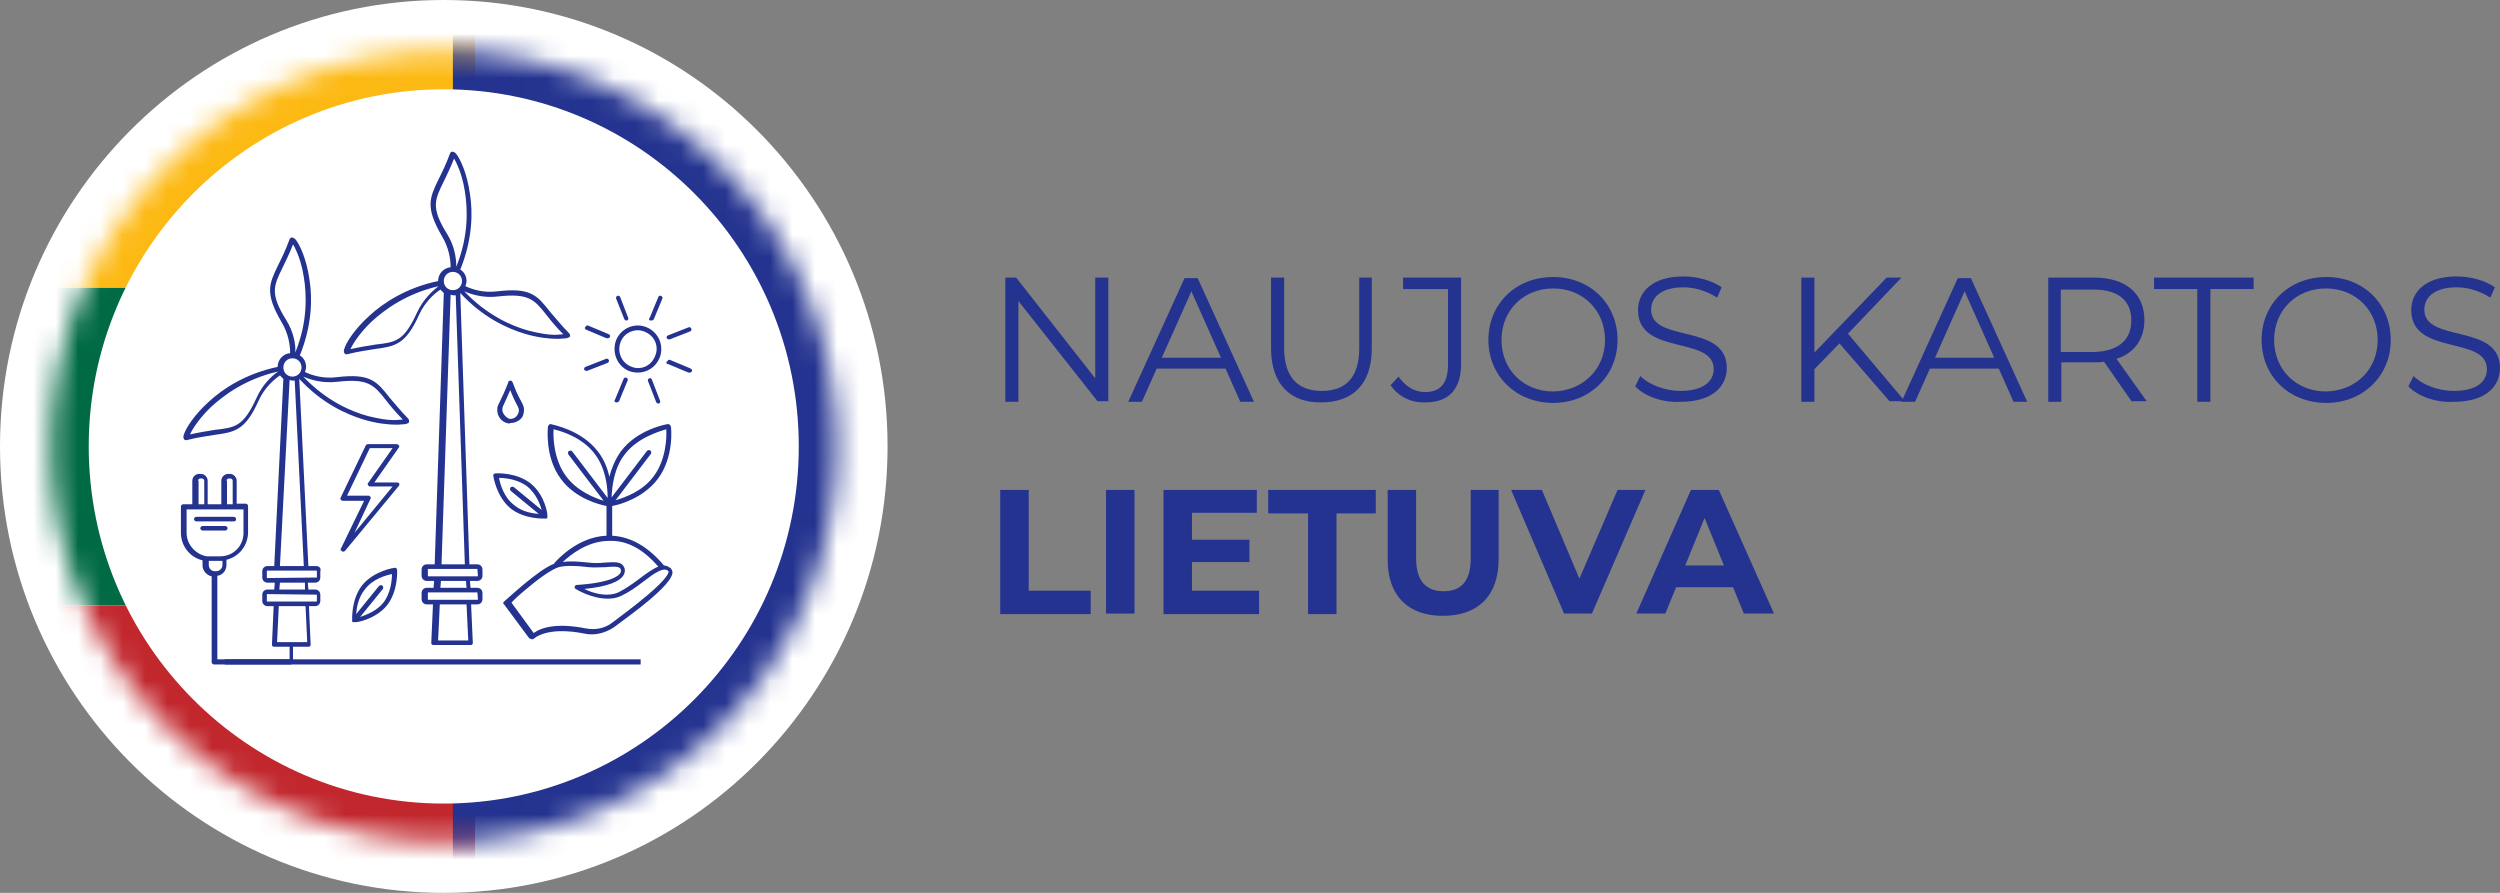 <svg width="112" height="40" viewBox="0 0 112 40" fill="none" xmlns="http://www.w3.org/2000/svg">
<rect x="0" y="0" width="112" height="40" fill="#808080" stroke="none"/>
<g clip-path="url(#clip0_1090_5162)">
<path d="M19.882 40C30.862 40 39.763 31.046 39.763 20C39.763 8.954 30.862 0 19.882 0C8.901 0 0 8.954 0 20C0 31.046 8.901 40 19.882 40Z" fill="white"/>
<mask id="mask0_1090_5162" style="mask-type:luminance" maskUnits="userSpaceOnUse" x="2" y="2" width="36" height="36">
<path d="M19.881 37.718C29.608 37.718 37.494 29.785 37.494 20C37.494 10.215 29.608 2.282 19.881 2.282C10.153 2.282 2.268 10.215 2.268 20C2.268 29.785 10.153 37.718 19.881 37.718Z" fill="white"/>
</mask>
<g mask="url(#mask0_1090_5162)">
<path d="M-30.078 -1.333H21.283V12.897H-21.59L-30.078 -1.333Z" fill="#FDB913"/>
<path d="M-17.436 19.82L-21.591 12.897H21.282V27.128H-21.795L-17.436 19.82Z" fill="#006A44"/>
<path d="M-21.794 27.128H21.283V40.974H-30.078L-21.794 27.128Z" fill="#C1272D"/>
</g>
<mask id="mask1_1090_5162" style="mask-type:luminance" maskUnits="userSpaceOnUse" x="2" y="2" width="36" height="36">
<path d="M19.881 37.718C29.608 37.718 37.494 29.785 37.494 20C37.494 10.215 29.608 2.282 19.881 2.282C10.153 2.282 2.268 10.215 2.268 20C2.268 29.785 10.153 37.718 19.881 37.718Z" fill="white"/>
</mask>
<g mask="url(#mask1_1090_5162)">
<path d="M51.208 -2.154H20.289V42.974H51.208V-2.154Z" fill="#24338F"/>
</g>
<path d="M19.88 36C28.664 36 35.785 28.837 35.785 20C35.785 11.163 28.664 4 19.88 4C11.096 4 3.975 11.163 3.975 20C3.975 28.837 11.096 36 19.88 36Z" fill="white"/>
<path d="M28.166 16.615C28.293 16.667 28.446 16.692 28.574 16.692C28.981 16.692 29.364 16.462 29.542 16.051C29.772 15.513 29.517 14.897 28.981 14.667C28.446 14.436 27.834 14.692 27.605 15.231C27.401 15.769 27.631 16.385 28.166 16.615ZM27.809 15.308C27.936 14.974 28.268 14.795 28.574 14.795C28.675 14.795 28.803 14.82 28.905 14.872C29.338 15.051 29.542 15.539 29.338 15.974C29.16 16.41 28.675 16.615 28.242 16.41C27.834 16.231 27.631 15.744 27.809 15.308Z" fill="#24338F"/>
<path d="M26.254 14.769L27.172 15.154C27.198 15.154 27.198 15.154 27.223 15.154C27.274 15.154 27.299 15.128 27.325 15.103C27.351 15.051 27.325 15 27.274 14.974L26.356 14.59C26.305 14.564 26.254 14.59 26.229 14.641C26.178 14.692 26.203 14.744 26.254 14.769Z" fill="#24338F"/>
<path d="M29.925 16.308L30.843 16.692C30.868 16.692 30.868 16.692 30.894 16.692C30.945 16.692 30.97 16.667 30.996 16.641C31.021 16.59 30.996 16.538 30.945 16.513L30.027 16.128C29.976 16.103 29.925 16.128 29.9 16.18C29.823 16.231 29.849 16.308 29.925 16.308Z" fill="#24338F"/>
<path d="M29.135 14.359C29.161 14.359 29.161 14.359 29.186 14.359C29.237 14.359 29.263 14.333 29.288 14.308L29.671 13.385C29.696 13.333 29.671 13.282 29.619 13.256C29.569 13.231 29.518 13.256 29.492 13.308L29.11 14.231C29.059 14.282 29.059 14.333 29.135 14.359Z" fill="#24338F"/>
<path d="M27.581 18.026C27.606 18.026 27.606 18.026 27.632 18.026C27.683 18.026 27.708 18 27.734 17.974L28.116 17.051C28.141 17 28.116 16.949 28.065 16.923C28.014 16.897 27.963 16.923 27.938 16.974L27.555 17.897C27.504 17.949 27.53 18 27.581 18.026Z" fill="#24338F"/>
<path d="M29.084 16.949C29.033 16.974 29.008 17.026 29.033 17.077L29.39 18C29.416 18.051 29.441 18.077 29.492 18.077H29.518C29.569 18.051 29.594 18 29.569 17.949L29.212 17.026C29.186 16.949 29.135 16.923 29.084 16.949Z" fill="#24338F"/>
<path d="M27.963 14.282C27.988 14.333 28.014 14.359 28.064 14.359H28.09C28.141 14.333 28.166 14.282 28.141 14.231L27.784 13.308C27.759 13.256 27.708 13.231 27.657 13.256C27.606 13.282 27.58 13.333 27.606 13.385L27.963 14.282Z" fill="#24338F"/>
<path d="M29.975 15.205H30.001L30.918 14.846C30.969 14.82 30.995 14.769 30.969 14.718C30.944 14.667 30.893 14.641 30.842 14.667L29.924 15.026C29.873 15.051 29.848 15.103 29.873 15.154C29.899 15.18 29.924 15.205 29.975 15.205Z" fill="#24338F"/>
<path d="M26.28 16.615H26.305L27.223 16.256C27.274 16.231 27.299 16.18 27.274 16.128C27.248 16.077 27.198 16.051 27.147 16.077L26.229 16.436C26.178 16.462 26.152 16.513 26.178 16.564C26.178 16.59 26.229 16.615 26.28 16.615Z" fill="#24338F"/>
<path d="M14.172 25.359H13.815L13.407 16.974C14.427 18.077 15.523 18.564 16.288 18.795C16.874 18.974 17.409 19.026 17.766 19.026C17.944 19.026 18.072 19 18.174 19C18.25 18.974 18.327 18.949 18.327 18.897C18.327 18.846 18.327 18.82 18.301 18.769C17.944 18.41 17.689 18.077 17.46 17.82C16.874 17.077 16.593 16.718 15.089 16.897C14.478 16.974 13.993 16.82 13.662 16.667C13.688 16.59 13.713 16.513 13.713 16.436C13.713 16.231 13.611 16.026 13.433 15.923C13.993 14.539 13.993 13.333 13.866 12.539C13.739 11.615 13.433 10.974 13.254 10.744C13.203 10.692 13.152 10.641 13.076 10.641C13.025 10.641 12.999 10.667 12.974 10.718C12.796 11.205 12.617 11.564 12.464 11.872C12.056 12.718 11.852 13.128 12.617 14.436C12.923 14.949 12.999 15.461 12.999 15.82C12.694 15.846 12.439 16.103 12.439 16.436C10.986 16.744 9.966 17.436 9.38 17.974C8.692 18.59 8.309 19.205 8.233 19.487C8.207 19.538 8.207 19.641 8.258 19.692C8.284 19.718 8.309 19.718 8.335 19.718H8.36C8.87 19.59 9.278 19.538 9.584 19.487C10.502 19.359 10.986 19.308 11.598 17.923C11.852 17.385 12.235 17.026 12.541 16.82C12.592 16.872 12.643 16.923 12.694 16.974L12.286 25.359H11.98C11.852 25.359 11.75 25.462 11.75 25.59V25.872C11.75 26 11.852 26.103 11.98 26.103H12.311L12.286 26.41H11.98C11.852 26.41 11.75 26.513 11.75 26.641V26.923C11.75 27.051 11.852 27.154 11.98 27.154H12.26L12.184 28.872C12.184 28.897 12.184 28.923 12.209 28.949C12.235 28.974 12.26 28.974 12.286 28.974H12.974V29.538H9.737V25.795C9.966 25.769 10.145 25.564 10.145 25.308V25.077C10.705 24.949 11.113 24.436 11.113 23.846V22.667C11.113 22.615 11.062 22.564 11.011 22.564H10.603V21.538C10.603 21.385 10.476 21.231 10.297 21.231H10.221C10.068 21.231 9.915 21.359 9.915 21.538V22.59H9.303V21.538C9.303 21.385 9.176 21.231 8.998 21.231H8.921C8.768 21.231 8.615 21.359 8.615 21.538V22.59H8.207C8.156 22.59 8.105 22.641 8.105 22.692V23.872C8.105 24.462 8.513 24.974 9.074 25.103V25.333C9.074 25.564 9.252 25.769 9.482 25.82V29.667C9.482 29.718 9.533 29.769 9.584 29.769H13.025C13.076 29.769 13.127 29.718 13.127 29.667V28.974H13.815C13.841 28.974 13.866 28.974 13.892 28.949C13.917 28.923 13.917 28.897 13.917 28.872L13.841 27.154H14.121C14.248 27.154 14.35 27.051 14.35 26.923V26.641C14.35 26.513 14.248 26.41 14.121 26.41H13.815L13.79 26.103H14.121C14.248 26.103 14.35 26 14.35 25.872V25.59C14.401 25.462 14.299 25.359 14.172 25.359ZM10.145 21.538C10.145 21.487 10.196 21.436 10.247 21.436H10.323C10.374 21.436 10.425 21.487 10.425 21.538V22.59H10.17V21.538H10.145ZM8.87 21.538C8.87 21.487 8.921 21.436 8.972 21.436H9.049C9.1 21.436 9.151 21.487 9.151 21.538V22.59H8.896V21.538H8.87ZM8.36 23.872V22.82H10.909V23.872C10.909 24.462 10.45 24.923 9.864 24.923H9.405C9.354 24.923 9.303 24.923 9.252 24.923C8.743 24.82 8.36 24.385 8.36 23.872ZM9.354 25.308V25.128C9.38 25.128 9.405 25.128 9.431 25.128H9.89C9.915 25.128 9.941 25.128 9.966 25.128V25.308C9.966 25.462 9.839 25.59 9.686 25.59H9.635C9.456 25.59 9.354 25.462 9.354 25.308ZM15.115 17.103C16.491 16.949 16.746 17.231 17.307 17.949C17.485 18.18 17.74 18.487 18.046 18.795C17.97 18.795 17.817 18.82 17.639 18.82C17.384 18.82 17.001 18.769 16.491 18.641C15.727 18.436 14.605 17.949 13.586 16.872C13.943 17.026 14.478 17.18 15.115 17.103ZM12.821 14.333C12.082 13.154 12.26 12.795 12.668 11.974C12.796 11.692 12.974 11.359 13.127 10.949C13.178 11.026 13.229 11.128 13.305 11.308C13.407 11.539 13.535 11.923 13.611 12.41C13.739 13.205 13.79 14.41 13.229 15.795C13.254 15.41 13.152 14.872 12.821 14.333ZM13.101 16.051C13.331 16.051 13.509 16.231 13.509 16.462C13.509 16.692 13.331 16.872 13.101 16.872C12.872 16.872 12.694 16.692 12.694 16.462C12.694 16.231 12.872 16.051 13.101 16.051ZM11.495 17.82C10.909 19.103 10.552 19.154 9.635 19.256C9.329 19.308 8.972 19.359 8.513 19.462C8.615 19.231 8.921 18.744 9.456 18.231C10.043 17.692 11.011 16.974 12.464 16.641C12.133 16.872 11.75 17.256 11.495 17.82ZM12.974 17.026C13.025 17.026 13.05 17.051 13.101 17.051C13.127 17.051 13.178 17.051 13.203 17.051L13.611 25.359H12.541L12.974 17.026ZM13.764 28.769H12.413L12.49 27.154H13.688L13.764 28.769ZM14.197 26.641V26.923C14.197 26.923 14.197 26.949 14.172 26.949H11.98C11.98 26.949 11.954 26.949 11.954 26.923V26.641C11.954 26.641 11.954 26.615 11.98 26.615L14.197 26.641C14.197 26.615 14.197 26.615 14.197 26.641ZM13.662 26.41H12.515L12.541 26.103H13.662V26.41ZM14.197 25.872L11.98 25.897C11.98 25.897 11.954 25.897 11.954 25.872V25.59C11.954 25.59 11.954 25.564 11.98 25.564H14.172C14.172 25.564 14.197 25.564 14.197 25.59V25.872Z" fill="#24338F"/>
<path d="M10.578 23.256C10.578 23.205 10.527 23.154 10.476 23.154H8.793C8.742 23.154 8.691 23.205 8.691 23.256C8.691 23.308 8.742 23.359 8.793 23.359H10.476C10.527 23.359 10.578 23.333 10.578 23.256Z" fill="#24338F"/>
<path d="M10.094 23.769C10.145 23.769 10.196 23.718 10.196 23.667C10.196 23.615 10.145 23.564 10.094 23.564H9.075C9.024 23.564 8.973 23.615 8.973 23.667C8.973 23.718 9.024 23.769 9.075 23.769H10.094Z" fill="#24338F"/>
<path d="M23.832 28.641C23.858 28.641 23.883 28.641 23.909 28.615C24.495 28.154 25.565 28.256 26.177 28.385C26.636 28.487 27.12 28.359 27.503 28.103C27.936 27.769 28.599 27.308 29.134 26.846C30 26.103 30.102 25.82 30.128 25.667C30.128 25.59 30.102 25.513 30.052 25.462C29.95 25.385 29.848 25.333 29.746 25.333C29.032 24.487 28.267 24.051 27.426 24V22.667C27.732 22.615 28.802 22.333 29.465 21.462C30.204 20.487 30.077 19.154 30.052 19.103C30.052 19.077 30.026 19.051 30 19.026C29.975 19 29.95 19 29.924 19C29.873 19 28.548 19.231 27.808 20.231C27.554 20.59 27.401 20.974 27.299 21.359C27.222 21 27.069 20.59 26.789 20.231C26.05 19.256 24.75 19.026 24.673 19C24.648 19 24.622 19 24.597 19.026C24.571 19.051 24.571 19.077 24.546 19.103C24.546 19.154 24.393 20.487 25.132 21.462C25.769 22.333 26.865 22.615 27.171 22.667V24C25.846 24.051 24.903 25.154 24.852 25.205C24.852 25.205 24.826 25.231 24.826 25.256C24.113 25.513 22.66 26.897 22.583 26.949C22.532 26.974 22.532 27.051 22.583 27.077L23.705 28.59C23.781 28.615 23.807 28.641 23.832 28.641ZM29.491 25.385C29.236 25.487 28.956 25.692 28.65 25.923C28.344 26.154 28.012 26.385 27.706 26.538C27.171 26.769 26.534 26.564 26.177 26.385C27.222 26.282 27.808 26.051 27.961 25.718C28.012 25.59 28.012 25.462 27.91 25.333C27.783 25.154 27.477 25.18 27.069 25.205C26.84 25.231 26.585 25.231 26.381 25.205C25.897 25.154 25.514 25.128 25.209 25.18C25.54 24.872 26.305 24.231 27.299 24.231C28.089 24.205 28.802 24.59 29.491 25.385ZM27.987 20.359C28.548 19.615 29.516 19.333 29.848 19.231C29.873 19.564 29.848 20.59 29.287 21.333C28.802 22 28.012 22.282 27.579 22.41L29.159 20.333C29.185 20.282 29.185 20.231 29.134 20.18C29.083 20.154 29.032 20.154 28.981 20.205L27.401 22.282C27.401 22.256 27.401 22.256 27.401 22.231C27.426 21.795 27.503 20.974 27.987 20.359ZM25.361 21.333C24.801 20.59 24.775 19.564 24.801 19.231C25.132 19.308 26.101 19.59 26.661 20.359C27.146 21 27.222 21.846 27.222 22.282V22.308L25.642 20.231C25.616 20.18 25.54 20.18 25.489 20.205C25.438 20.231 25.438 20.308 25.463 20.359L27.044 22.436C26.636 22.308 25.846 22 25.361 21.333ZM23.679 26.308C24.291 25.795 24.775 25.487 25.03 25.41C25.311 25.333 25.769 25.333 26.381 25.41C26.61 25.436 26.891 25.41 27.12 25.41C27.375 25.385 27.706 25.359 27.783 25.462C27.808 25.487 27.834 25.564 27.808 25.641C27.758 25.769 27.426 26.103 25.846 26.205C25.795 26.205 25.769 26.231 25.744 26.282C25.744 26.333 25.744 26.359 25.795 26.385C25.82 26.41 26.509 26.82 27.222 26.82C27.426 26.82 27.63 26.795 27.834 26.692C28.165 26.538 28.497 26.308 28.828 26.051C29.363 25.641 29.746 25.385 29.95 25.59C29.95 25.59 29.95 25.59 29.95 25.615C29.95 25.692 29.848 25.949 29.032 26.641C28.497 27.103 27.859 27.564 27.426 27.897C27.095 28.154 26.661 28.231 26.254 28.154C24.954 27.897 24.265 28.103 23.909 28.359L22.915 27C22.991 26.897 23.297 26.615 23.679 26.308Z" fill="#24338F"/>
<path d="M25.489 14.923C25.133 14.564 24.878 14.231 24.648 13.974C24.062 13.231 23.782 12.872 22.278 13.051C21.666 13.128 21.182 12.974 20.85 12.82C20.876 12.744 20.901 12.667 20.901 12.59C20.901 12.385 20.799 12.18 20.621 12.077C21.182 10.692 21.182 9.487 21.054 8.692C20.927 7.769 20.621 7.128 20.442 6.897C20.392 6.846 20.34 6.795 20.264 6.795C20.213 6.795 20.188 6.821 20.162 6.872C19.984 7.359 19.805 7.718 19.652 8.026C19.244 8.872 19.041 9.282 19.805 10.59C20.111 11.103 20.188 11.615 20.188 11.974C19.882 12 19.627 12.256 19.627 12.59C18.174 12.897 17.154 13.59 16.568 14.128C15.88 14.744 15.498 15.359 15.421 15.641C15.396 15.692 15.396 15.795 15.447 15.846C15.472 15.872 15.498 15.872 15.523 15.872H15.549C16.058 15.744 16.466 15.692 16.772 15.641C17.69 15.513 18.174 15.461 18.786 14.077C19.041 13.539 19.423 13.18 19.729 12.974C19.78 13.026 19.831 13.077 19.882 13.128L19.474 25.282H19.117C18.989 25.282 18.888 25.385 18.888 25.513V25.795C18.888 25.923 18.989 26.026 19.117 26.026H19.448L19.423 26.333H19.117C18.989 26.333 18.888 26.436 18.888 26.564V26.846C18.888 26.974 18.989 27.077 19.117 27.077H19.397L19.321 28.795C19.321 28.82 19.321 28.846 19.346 28.872C19.372 28.897 19.397 28.897 19.423 28.897H20.111H20.392H21.08C21.105 28.897 21.131 28.897 21.156 28.872C21.182 28.846 21.182 28.82 21.182 28.795L21.105 27.077H21.386C21.513 27.077 21.615 26.974 21.615 26.846V26.564C21.615 26.436 21.513 26.333 21.386 26.333H21.08L21.054 26.026H21.386C21.513 26.026 21.615 25.923 21.615 25.795V25.513C21.615 25.385 21.513 25.282 21.386 25.282H21.029L20.621 13.128C21.64 14.231 22.736 14.718 23.501 14.949C24.087 15.128 24.623 15.18 24.98 15.18C25.158 15.18 25.285 15.154 25.387 15.154C25.464 15.128 25.54 15.103 25.54 15.051C25.54 15 25.54 14.974 25.489 14.923ZM18.684 14C18.097 15.282 17.741 15.333 16.823 15.436C16.517 15.487 16.16 15.539 15.701 15.641C15.803 15.41 16.109 14.923 16.645 14.41C17.231 13.872 18.199 13.154 19.652 12.82C19.346 13.051 18.964 13.41 18.684 14ZM20.035 10.487C19.295 9.308 19.474 8.949 19.882 8.128C20.009 7.846 20.188 7.513 20.34 7.103C20.392 7.179 20.442 7.282 20.519 7.462C20.621 7.692 20.748 8.077 20.825 8.564C20.952 9.359 21.003 10.564 20.442 11.949C20.442 11.564 20.366 11.026 20.035 10.487ZM19.627 28.692L19.703 27.077H20.901L20.978 28.692H19.627ZM21.386 26.538L21.411 26.846C21.411 26.846 21.411 26.872 21.386 26.872H19.194C19.194 26.872 19.168 26.872 19.168 26.846V26.564C19.168 26.564 19.168 26.538 19.194 26.538H21.386ZM19.729 26.333L19.754 26.026H20.876L20.901 26.333H19.729ZM21.386 25.487L21.411 25.795C21.411 25.795 21.411 25.82 21.386 25.82H19.194C19.194 25.82 19.168 25.82 19.168 25.795V25.513C19.168 25.513 19.168 25.487 19.194 25.487H21.386ZM20.825 25.282H19.78L20.188 13.205C20.238 13.205 20.264 13.231 20.315 13.231C20.34 13.231 20.392 13.231 20.417 13.231L20.825 25.282ZM20.29 13C20.06 13 19.882 12.82 19.882 12.59C19.882 12.359 20.06 12.18 20.29 12.18C20.519 12.18 20.697 12.359 20.697 12.59C20.697 12.82 20.519 13 20.29 13ZM24.852 15C24.597 15 24.215 14.949 23.705 14.82C22.94 14.615 21.819 14.128 20.799 13.051C21.156 13.205 21.691 13.359 22.303 13.282C23.68 13.128 23.934 13.41 24.495 14.128C24.674 14.359 24.928 14.667 25.234 14.974C25.158 14.974 25.03 15 24.852 15Z" fill="#24338F"/>
<path d="M17.332 27.128C17.841 26.487 17.791 25.59 17.791 25.538C17.791 25.513 17.765 25.487 17.765 25.462C17.739 25.436 17.714 25.436 17.689 25.436C17.663 25.436 16.771 25.564 16.236 26.205C15.726 26.846 15.777 27.744 15.777 27.795C15.777 27.795 15.777 27.795 15.777 27.82C15.777 27.82 15.777 27.82 15.777 27.846L15.802 27.872C15.802 27.872 15.802 27.872 15.828 27.872C15.828 27.872 15.828 27.872 15.853 27.872C15.853 27.872 15.853 27.872 15.879 27.872C15.879 27.872 15.879 27.872 15.904 27.872C15.93 27.897 16.796 27.769 17.332 27.128ZM16.134 27.641L17.153 26.385C17.179 26.333 17.179 26.282 17.128 26.231C17.077 26.205 17.026 26.205 16.975 26.256L15.955 27.513C15.981 27.205 16.057 26.744 16.363 26.385C16.72 25.923 17.306 25.769 17.561 25.718C17.561 25.974 17.51 26.59 17.153 27.026C16.873 27.359 16.439 27.538 16.134 27.641Z" fill="#24338F"/>
<path d="M23.782 21.667C23.145 21.154 22.253 21.205 22.202 21.205C22.176 21.205 22.151 21.231 22.125 21.231C22.1 21.256 22.1 21.282 22.1 21.308C22.1 21.333 22.227 22.231 22.864 22.769C23.502 23.282 24.394 23.231 24.445 23.231C24.445 23.231 24.445 23.231 24.47 23.231C24.47 23.231 24.47 23.231 24.496 23.231L24.521 23.205C24.521 23.205 24.521 23.205 24.521 23.18C24.521 23.18 24.521 23.18 24.521 23.154C24.521 23.154 24.521 23.154 24.521 23.128C24.521 23.128 24.521 23.128 24.521 23.103C24.547 23.077 24.419 22.18 23.782 21.667ZM24.266 22.846L23.017 21.82C22.966 21.795 22.915 21.795 22.864 21.846C22.839 21.897 22.839 21.949 22.89 22L24.139 23.026C23.833 23 23.374 22.923 23.017 22.615C22.558 22.256 22.405 21.667 22.355 21.41C22.609 21.41 23.221 21.462 23.654 21.82C24.011 22.128 24.19 22.564 24.266 22.846Z" fill="#24338F"/>
<path d="M22.889 18.949C23.042 18.949 23.169 18.897 23.297 18.795C23.424 18.692 23.475 18.538 23.475 18.359C23.475 18.256 23.45 18.18 23.399 18.077C23.246 17.795 23.144 17.59 23.067 17.385L22.966 17.128C22.94 17.077 22.915 17.051 22.864 17.051C22.813 17.051 22.787 17.077 22.762 17.128V17.154C22.634 17.487 22.481 17.82 22.328 18.128C22.277 18.205 22.277 18.308 22.277 18.41C22.303 18.718 22.532 18.949 22.813 18.974C22.864 18.949 22.889 18.949 22.889 18.949ZM22.507 18.385C22.507 18.308 22.507 18.256 22.532 18.205C22.634 17.974 22.762 17.718 22.864 17.462V17.487C22.94 17.692 23.042 17.923 23.195 18.205C23.22 18.256 23.246 18.308 23.246 18.385C23.246 18.487 23.195 18.59 23.119 18.667C23.042 18.744 22.94 18.769 22.838 18.769C22.685 18.718 22.532 18.564 22.507 18.385Z" fill="#24338F"/>
<path d="M15.318 24.692C15.344 24.692 15.344 24.718 15.369 24.718C15.395 24.718 15.42 24.692 15.446 24.692L17.867 21.769C17.893 21.744 17.893 21.692 17.893 21.667C17.867 21.641 17.842 21.615 17.791 21.615H16.771L17.867 20.051C17.893 20.026 17.893 19.974 17.867 19.949C17.842 19.923 17.816 19.897 17.765 19.897H16.491C16.44 19.897 16.414 19.923 16.389 19.949L15.267 22.282C15.242 22.308 15.242 22.359 15.267 22.385C15.293 22.41 15.318 22.436 15.344 22.436H16.312L15.267 24.59C15.242 24.615 15.267 24.667 15.318 24.692ZM16.593 22.359C16.618 22.333 16.618 22.282 16.593 22.256C16.567 22.231 16.542 22.205 16.516 22.205H15.547L16.567 20.077H17.587L16.491 21.641C16.465 21.667 16.465 21.718 16.491 21.744C16.516 21.769 16.542 21.795 16.593 21.795H17.587L15.879 23.872L16.593 22.359Z" fill="#24338F"/>
<path d="M28.701 29.538H10.068V29.769H28.701V29.538Z" fill="#24338F"/>
<path d="M49.653 12.436V17.974H49.168L45.625 13.487V18H45.039V12.436H45.523L49.066 16.949V12.436H49.653Z" fill="#24338F"/>
<path d="M54.904 16.513H51.819L51.157 18H50.545L53.068 12.461H53.655L56.178 18H55.566L54.904 16.513ZM54.7 16.026L53.374 13.051L52.049 16.026H54.7Z" fill="#24338F"/>
<path d="M56.943 15.615V12.436H57.53V15.59C57.53 16.897 58.141 17.513 59.212 17.513C60.282 17.513 60.894 16.923 60.894 15.59V12.436H61.455V15.615C61.455 17.205 60.614 18.026 59.186 18.026C57.81 18.051 56.943 17.205 56.943 15.615Z" fill="#24338F"/>
<path d="M62.297 17.256L62.654 16.872C62.96 17.308 63.367 17.564 63.852 17.564C64.54 17.564 64.871 17.154 64.871 16.333V12.949H62.858V12.436H65.457V16.282C65.457 17.462 64.897 18.026 63.852 18.026C63.189 18.051 62.628 17.744 62.297 17.256Z" fill="#24338F"/>
<path d="M66.68 15.231C66.68 13.615 67.903 12.41 69.585 12.41C71.242 12.41 72.466 13.615 72.466 15.231C72.466 16.846 71.217 18.051 69.585 18.051C67.929 18.051 66.68 16.846 66.68 15.231ZM71.905 15.231C71.905 13.897 70.911 12.923 69.585 12.923C68.26 12.923 67.266 13.897 67.266 15.231C67.266 16.564 68.26 17.538 69.585 17.538C70.911 17.513 71.905 16.538 71.905 15.231Z" fill="#24338F"/>
<path d="M73.256 17.308L73.485 16.846C73.868 17.231 74.581 17.513 75.295 17.513C76.315 17.513 76.773 17.077 76.773 16.538C76.773 15.026 73.383 15.949 73.383 13.897C73.383 13.077 74.02 12.385 75.422 12.385C76.034 12.385 76.697 12.564 77.13 12.872L76.926 13.333C76.442 13.026 75.907 12.872 75.422 12.872C74.403 12.872 73.97 13.333 73.97 13.872C73.97 15.385 77.36 14.461 77.36 16.487C77.36 17.308 76.722 18 75.295 18C74.479 18.051 73.664 17.744 73.256 17.308Z" fill="#24338F"/>
<path d="M82.407 15.385L81.285 16.538V18H80.699V12.436H81.285V15.795L84.523 12.436H85.185L82.789 14.949L85.338 17.974H84.65L82.407 15.385Z" fill="#24338F"/>
<path d="M89.544 16.513H86.46L85.797 18H85.186L87.709 12.461H88.295L90.819 18H90.207L89.544 16.513ZM89.34 16.026L88.015 13.051L86.689 16.026H89.34Z" fill="#24338F"/>
<path d="M95.509 18L94.26 16.205C94.107 16.231 93.979 16.231 93.826 16.231H92.348V18H91.762V12.436H93.826C95.228 12.436 96.069 13.154 96.069 14.333C96.069 15.205 95.611 15.82 94.82 16.077L96.171 17.974H95.509V18ZM95.483 14.359C95.483 13.461 94.897 12.974 93.801 12.974H92.323V15.769H93.801C94.897 15.744 95.483 15.231 95.483 14.359Z" fill="#24338F"/>
<path d="M98.439 12.949H96.502V12.436H100.963V12.949H99.025V18H98.439V12.949Z" fill="#24338F"/>
<path d="M101.32 15.231C101.32 13.615 102.544 12.41 104.226 12.41C105.883 12.41 107.106 13.615 107.106 15.231C107.106 16.846 105.857 18.051 104.226 18.051C102.544 18.051 101.32 16.846 101.32 15.231ZM106.52 15.231C106.52 13.897 105.526 12.923 104.201 12.923C102.875 12.923 101.881 13.897 101.881 15.231C101.881 16.564 102.875 17.538 104.201 17.538C105.552 17.513 106.52 16.538 106.52 15.231Z" fill="#24338F"/>
<path d="M107.896 17.308L108.126 16.846C108.508 17.231 109.222 17.513 109.936 17.513C110.981 17.513 111.414 17.077 111.414 16.538C111.414 15.026 108.024 15.949 108.024 13.897C108.024 13.077 108.661 12.385 110.063 12.385C110.675 12.385 111.338 12.564 111.771 12.872L111.567 13.333C111.083 13.026 110.547 12.872 110.063 12.872C109.044 12.872 108.61 13.333 108.61 13.872C108.61 15.385 112 14.461 112 16.487C112 17.308 111.363 18 109.936 18C109.12 18.051 108.304 17.744 107.896 17.308Z" fill="#24338F"/>
<path d="M44.81 21.949H46.085V26.462H48.863V27.513H44.81V21.949Z" fill="#24338F"/>
<path d="M49.551 21.949H50.825V27.487H49.551V21.949Z" fill="#24338F"/>
<path d="M56.407 26.487V27.513H52.125V21.949H56.305V22.974H53.4V24.18H55.974V25.18H53.4V26.462H56.407V26.487Z" fill="#24338F"/>
<path d="M58.575 23H56.816V21.949H61.634V23H59.875V27.513H58.601V23H58.575Z" fill="#24338F"/>
<path d="M62.168 25.077V21.949H63.442V25C63.442 26.051 63.901 26.487 64.666 26.487C65.456 26.487 65.889 26.051 65.889 25V21.949H67.138V25.051C67.138 26.692 66.221 27.59 64.64 27.59C63.086 27.59 62.168 26.692 62.168 25.077Z" fill="#24338F"/>
<path d="M73.715 21.949L71.319 27.487H70.07L67.699 21.949H69.076L70.758 25.923L72.466 21.949H73.715Z" fill="#24338F"/>
<path d="M77.64 26.308H75.091L74.607 27.487H73.307L75.754 21.949H77.003L79.475 27.487H78.124L77.64 26.308ZM77.232 25.333L76.365 23.205L75.499 25.333H77.232Z" fill="#24338F"/>
</g>
<defs>
<clipPath id="clip0_1090_5162">
<rect width="112" height="40" fill="white"/>
</clipPath>
</defs>
</svg>
